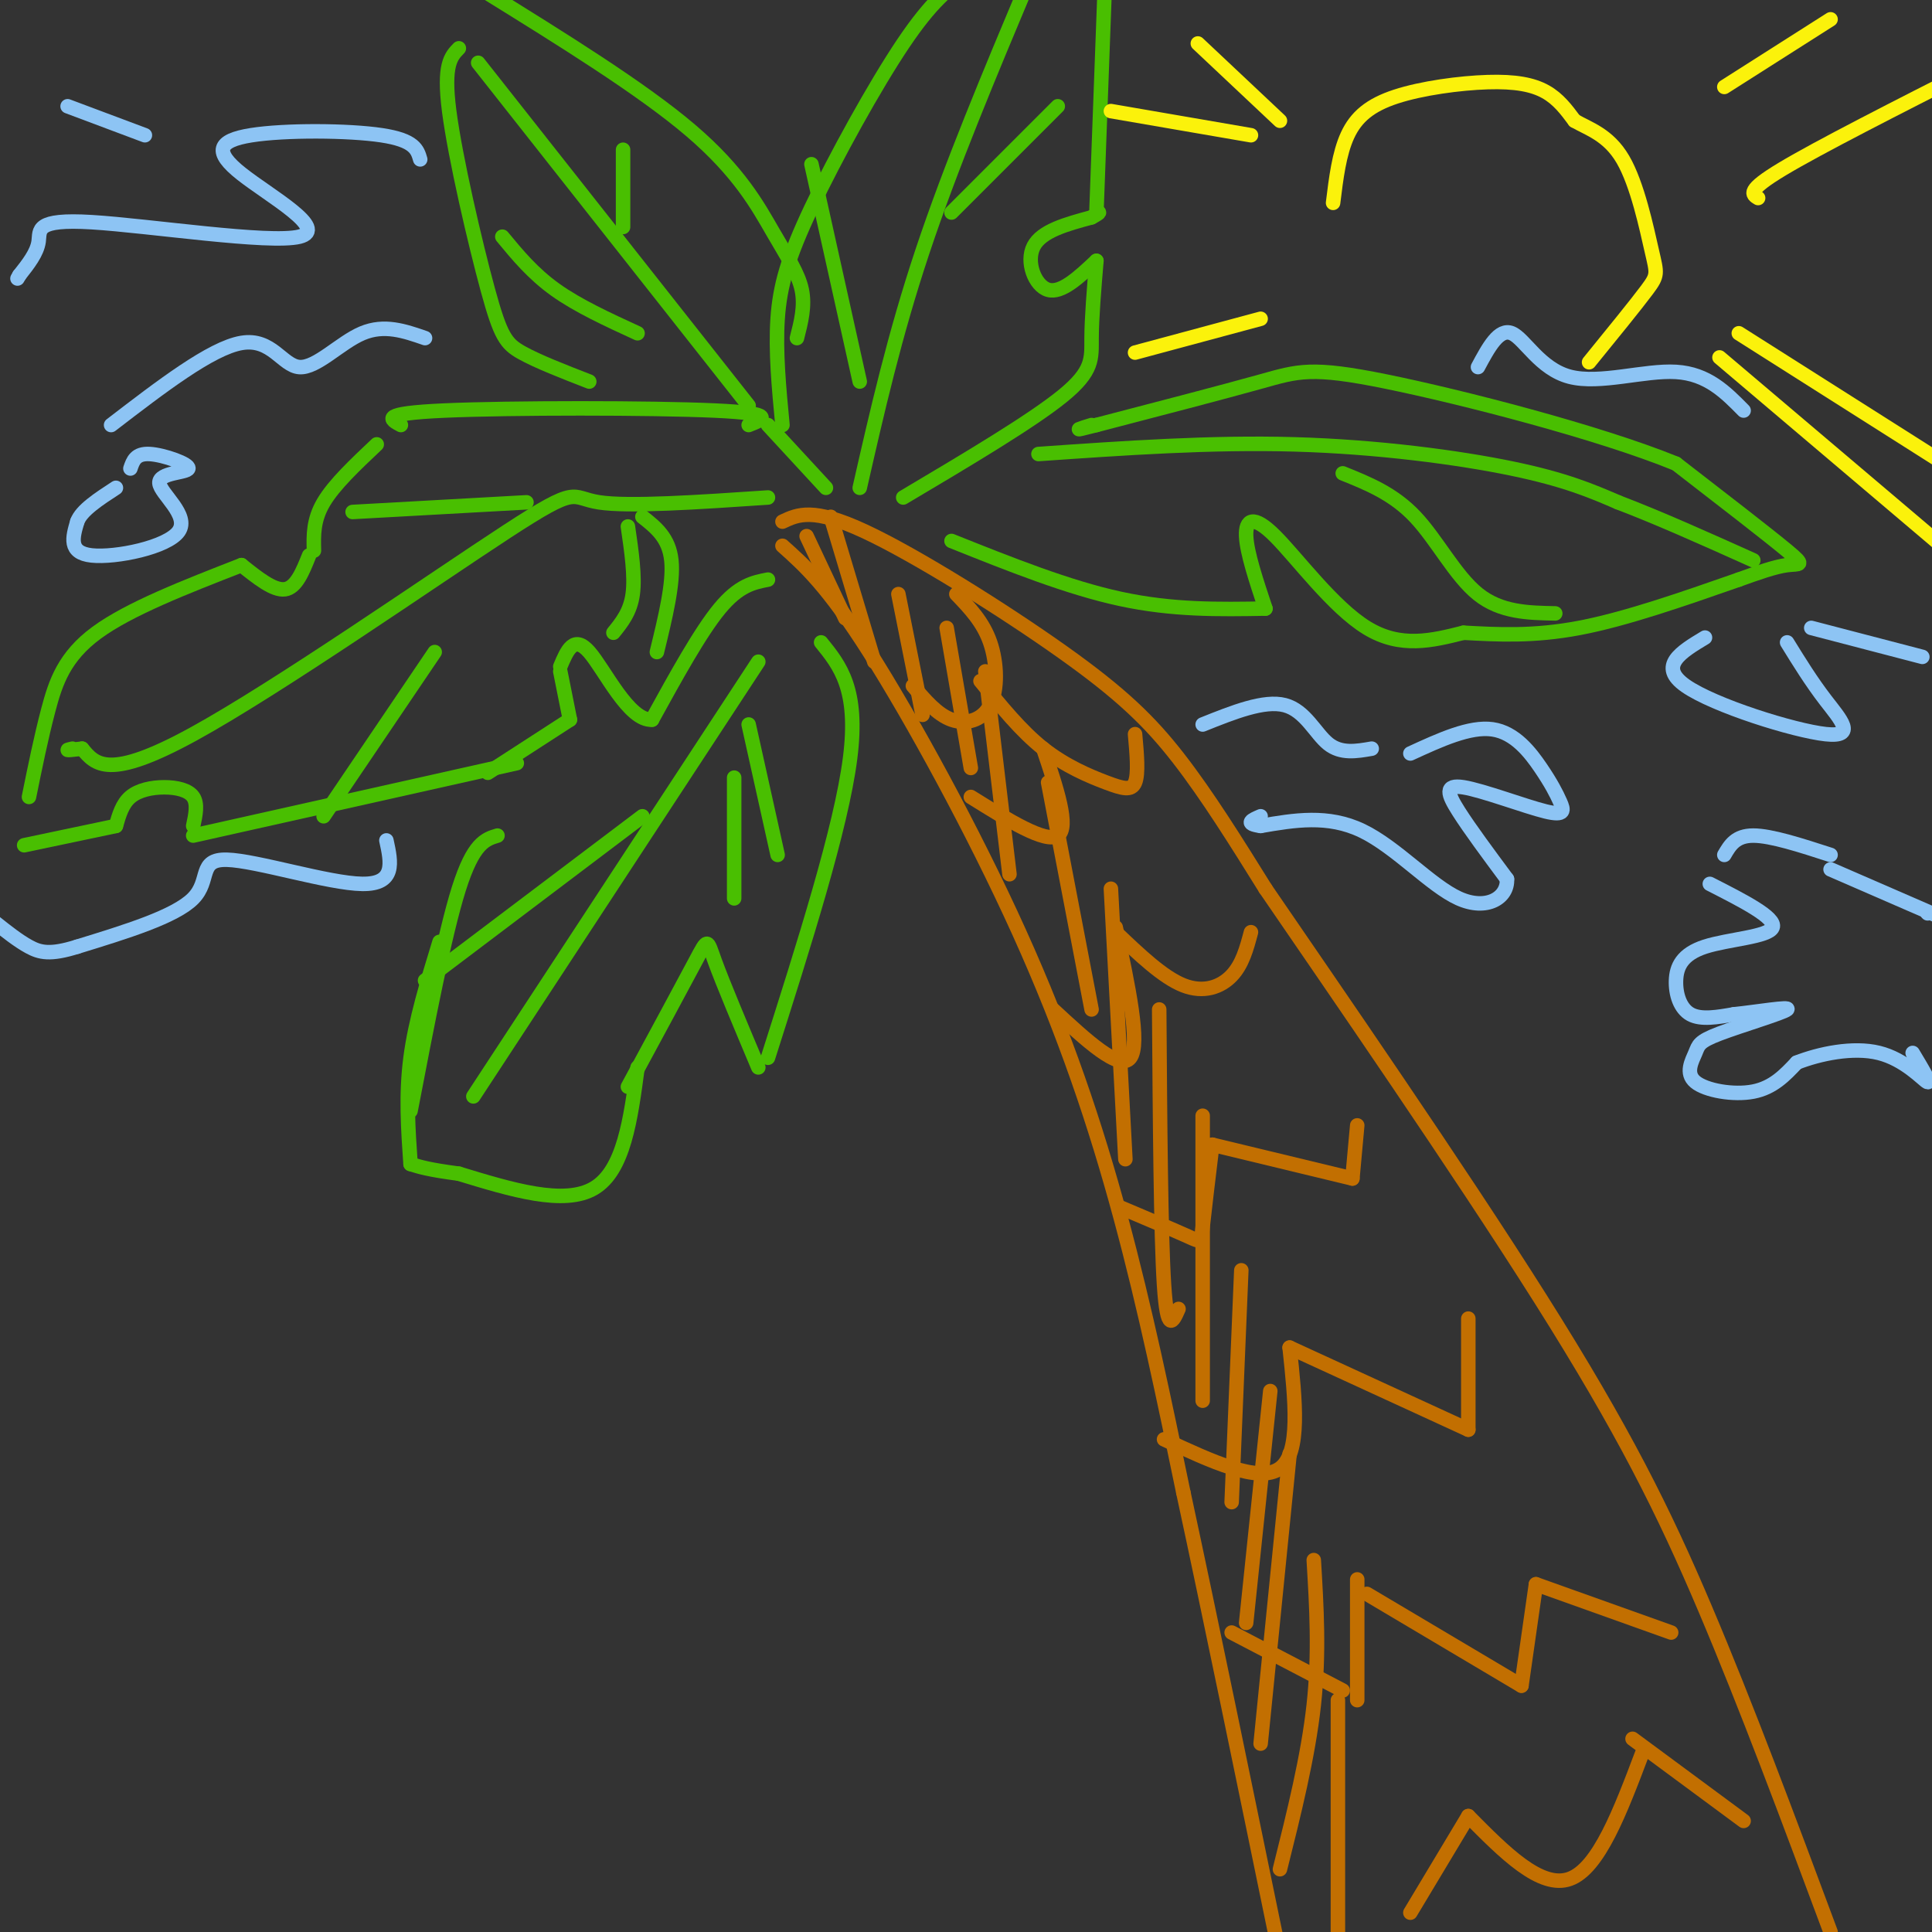 <svg viewBox='0 0 400 400' version='1.1' xmlns='http://www.w3.org/2000/svg' xmlns:xlink='http://www.w3.org/1999/xlink'><rect x="0" y="0" width="400" height="400" fill="#333333" stroke="none"/><g fill='none' stroke='rgb(194,111,1)' stroke-width='3' stroke-linecap='round' stroke-linejoin='round'><path d='M162,113c4.649,4.155 9.298,8.310 18,22c8.702,13.690 21.458,36.917 31,58c9.542,21.083 15.869,40.024 21,59c5.131,18.976 9.065,37.988 13,57'/><path d='M245,309c5.500,25.500 12.750,60.750 20,96'/><path d='M162,108c3.155,-1.488 6.310,-2.976 17,2c10.690,4.976 28.917,16.417 41,25c12.083,8.583 18.024,14.310 24,22c5.976,7.690 11.988,17.345 18,27'/><path d='M262,184c13.964,20.393 39.875,57.875 57,85c17.125,27.125 25.464,43.893 34,64c8.536,20.107 17.268,43.554 26,67'/><path d='M201,165c7.750,4.833 15.500,9.667 18,8c2.500,-1.667 -0.250,-9.833 -3,-18'/><path d='M203,141c4.202,5.185 8.405,10.369 13,14c4.595,3.631 9.583,5.708 13,7c3.417,1.292 5.262,1.798 6,0c0.738,-1.798 0.369,-5.899 0,-10'/><path d='M198,123c2.768,2.887 5.536,5.774 7,10c1.464,4.226 1.625,9.792 0,13c-1.625,3.208 -5.036,4.060 -8,3c-2.964,-1.060 -5.482,-4.030 -8,-7'/><path d='M218,209c6.917,6.417 13.833,12.833 16,10c2.167,-2.833 -0.417,-14.917 -3,-27'/><path d='M231,193c4.889,4.667 9.778,9.333 14,11c4.222,1.667 7.778,0.333 10,-2c2.222,-2.333 3.111,-5.667 4,-9'/><path d='M232,250c5.622,2.378 11.244,4.756 14,6c2.756,1.244 2.644,1.356 3,-2c0.356,-3.356 1.178,-10.178 2,-17'/><path d='M251,237c0.000,0.000 29.000,7.000 29,7'/><path d='M280,244c0.000,0.000 1.000,-11.000 1,-11'/><path d='M241,298c9.833,4.583 19.667,9.167 24,6c4.333,-3.167 3.167,-14.083 2,-25'/><path d='M267,279c0.000,0.000 37.000,17.000 37,17'/><path d='M304,296c0.000,0.000 0.000,-23.000 0,-23'/><path d='M255,338c0.000,0.000 23.000,12.000 23,12'/><path d='M281,327c0.000,0.000 0.000,25.000 0,25'/><path d='M283,330c0.000,0.000 32.000,19.000 32,19'/><path d='M315,349c0.000,0.000 3.000,-21.000 3,-21'/><path d='M318,328c0.000,0.000 28.000,10.000 28,10'/><path d='M338,360c0.000,0.000 23.000,17.000 23,17'/><path d='M340,363c-4.500,11.917 -9.000,23.833 -15,26c-6.000,2.167 -13.500,-5.417 -21,-13'/><path d='M304,376c0.000,0.000 -12.000,20.000 -12,20'/></g>
<g fill='none' stroke='rgb(73,191,1)' stroke-width='3' stroke-linecap='round' stroke-linejoin='round'><path d='M159,120c-3.000,0.583 -6.000,1.167 -10,6c-4.000,4.833 -9.000,13.917 -14,23'/><path d='M135,149c-4.800,0.333 -9.800,-10.333 -13,-14c-3.200,-3.667 -4.600,-0.333 -6,3'/><path d='M116,139c0.000,0.000 2.000,10.000 2,10'/><path d='M118,149c0.000,0.000 -17.000,11.000 -17,11'/><path d='M107,158c0.000,0.000 -67.000,15.000 -67,15'/><path d='M40,171c0.488,-2.286 0.976,-4.571 0,-6c-0.976,-1.429 -3.417,-2.000 -6,-2c-2.583,0.000 -5.310,0.571 -7,2c-1.690,1.429 -2.345,3.714 -3,6'/><path d='M24,171c0.000,0.000 -19.000,4.000 -19,4'/><path d='M6,165c1.244,-6.133 2.489,-12.267 4,-18c1.511,-5.733 3.289,-11.067 10,-16c6.711,-4.933 18.356,-9.467 30,-14'/><path d='M50,117c3.333,2.667 6.667,5.333 9,5c2.333,-0.333 3.667,-3.667 5,-7'/><path d='M65,114c-0.083,-3.167 -0.167,-6.333 2,-10c2.167,-3.667 6.583,-7.833 11,-12'/><path d='M83,88c-2.267,-1.200 -4.533,-2.400 9,-3c13.533,-0.600 42.867,-0.600 56,0c13.133,0.600 10.067,1.800 7,3'/><path d='M159,88c0.000,0.000 12.000,13.000 12,13'/><path d='M159,103c-14.440,0.976 -28.881,1.952 -35,1c-6.119,-0.952 -3.917,-3.833 -19,6c-15.083,9.833 -47.452,32.381 -65,42c-17.548,9.619 -20.274,6.310 -23,3'/><path d='M17,155c-4.167,0.500 -3.083,0.250 -2,0'/><path d='M109,104c0.000,0.000 -36.000,2.000 -36,2'/><path d='M90,135c0.000,0.000 -23.000,34.000 -23,34'/><path d='M187,103c13.289,-7.889 26.578,-15.778 33,-21c6.422,-5.222 5.978,-7.778 6,-12c0.022,-4.222 0.511,-10.111 1,-16'/><path d='M227,54c-3.622,3.400 -7.244,6.800 -10,6c-2.756,-0.800 -4.644,-5.800 -3,-9c1.644,-3.200 6.822,-4.600 12,-6'/><path d='M226,45c2.167,-1.167 1.583,-1.083 1,-1'/><path d='M227,44c0.000,0.000 2.000,-54.000 2,-54'/><path d='M162,88c-0.726,-7.625 -1.452,-15.250 -1,-22c0.452,-6.750 2.083,-12.625 7,-23c4.917,-10.375 13.119,-25.250 19,-34c5.881,-8.750 9.440,-11.375 13,-14'/><path d='M178,101c3.583,-15.750 7.167,-31.500 13,-49c5.833,-17.500 13.917,-36.750 22,-56'/><path d='M178,79c0.000,0.000 -10.000,-45.000 -10,-45'/><path d='M197,44c0.000,0.000 22.000,-22.000 22,-22'/><path d='M197,112c12.083,4.833 24.167,9.667 35,12c10.833,2.333 20.417,2.167 30,2'/><path d='M262,126c-1.923,-5.780 -3.845,-11.560 -4,-15c-0.155,-3.440 1.458,-4.542 6,0c4.542,4.542 12.012,14.726 19,19c6.988,4.274 13.494,2.637 20,1'/><path d='M303,131c6.978,0.378 14.422,0.822 24,-1c9.578,-1.822 21.289,-5.911 33,-10'/><path d='M360,120c3.711,-1.333 7.422,-2.667 10,-3c2.578,-0.333 4.022,0.333 0,-3c-4.022,-3.333 -13.511,-10.667 -23,-18'/><path d='M347,96c-15.988,-6.524 -44.458,-13.833 -60,-17c-15.542,-3.167 -18.155,-2.190 -26,0c-7.845,2.190 -20.923,5.595 -34,9'/><path d='M227,88c-5.833,1.500 -3.417,0.750 -1,0'/><path d='M215,94c17.867,-1.244 35.733,-2.489 53,-2c17.267,0.489 33.933,2.711 45,5c11.067,2.289 16.533,4.644 22,7'/><path d='M335,104c8.333,3.167 18.167,7.583 28,12'/><path d='M278,98c5.244,2.111 10.489,4.222 15,9c4.511,4.778 8.289,12.222 13,16c4.711,3.778 10.356,3.889 16,4'/><path d='M165,70c0.851,-3.321 1.702,-6.643 1,-10c-0.702,-3.357 -2.958,-6.750 -6,-12c-3.042,-5.250 -6.869,-12.357 -17,-21c-10.131,-8.643 -26.565,-18.821 -43,-29'/><path d='M122,79c-5.375,-2.089 -10.750,-4.179 -14,-6c-3.250,-1.821 -4.375,-3.375 -7,-13c-2.625,-9.625 -6.750,-27.321 -8,-37c-1.250,-9.679 0.375,-11.339 2,-13'/><path d='M99,13c0.000,0.000 56.000,71.000 56,71'/><path d='M132,69c-6.167,-2.833 -12.333,-5.667 -17,-9c-4.667,-3.333 -7.833,-7.167 -11,-11'/><path d='M129,47c0.000,0.000 0.000,-16.000 0,-16'/><path d='M170,133c3.917,4.833 7.833,9.667 6,24c-1.833,14.333 -9.417,38.167 -17,62'/><path d='M157,221c-3.667,-8.711 -7.333,-17.422 -9,-22c-1.667,-4.578 -1.333,-5.022 -4,0c-2.667,5.022 -8.333,15.511 -14,26'/><path d='M132,221c-1.417,10.667 -2.833,21.333 -9,25c-6.167,3.667 -17.083,0.333 -28,-3'/><path d='M95,243c-6.333,-0.833 -8.167,-1.417 -10,-2'/><path d='M85,241c-0.500,-7.167 -1.000,-14.333 0,-22c1.000,-7.667 3.500,-15.833 6,-24'/><path d='M103,173c-2.500,0.750 -5.000,1.500 -8,11c-3.000,9.500 -6.500,27.750 -10,46'/><path d='M157,137c0.000,0.000 -59.000,90.000 -59,90'/><path d='M133,169c0.000,0.000 -45.000,34.000 -45,34'/><path d='M155,150c0.000,0.000 6.000,27.000 6,27'/><path d='M152,161c0.000,0.000 0.000,25.000 0,25'/><path d='M133,107c2.750,2.167 5.500,4.333 6,9c0.500,4.667 -1.250,11.833 -3,19'/><path d='M130,109c0.750,5.167 1.500,10.333 1,14c-0.500,3.667 -2.250,5.833 -4,8'/></g>
<g fill='none' stroke='rgb(194,111,1)' stroke-width='3' stroke-linecap='round' stroke-linejoin='round'><path d='M167,111c0.000,0.000 8.000,17.000 8,17'/><path d='M172,107c0.000,0.000 9.000,30.000 9,30'/><path d='M186,123c0.000,0.000 5.000,25.000 5,25'/><path d='M196,130c0.000,0.000 5.000,29.000 5,29'/><path d='M204,139c0.000,0.000 5.000,42.000 5,42'/><path d='M217,162c0.000,0.000 9.000,47.000 9,47'/><path d='M230,184c0.000,0.000 3.000,56.000 3,56'/><path d='M240,209c0.167,23.333 0.333,46.667 1,57c0.667,10.333 1.833,7.667 3,5'/><path d='M249,231c0.000,0.000 0.000,59.000 0,59'/><path d='M257,263c0.000,0.000 -2.000,48.000 -2,48'/><path d='M263,288c0.000,0.000 -5.000,48.000 -5,48'/><path d='M267,301c0.000,0.000 -6.000,60.000 -6,60'/><path d='M272,323c0.583,9.667 1.167,19.333 0,30c-1.167,10.667 -4.083,22.333 -7,34'/><path d='M277,352c0.000,0.000 0.000,48.000 0,48'/></g>
<g fill='none' stroke='rgb(251,242,11)' stroke-width='3' stroke-linecap='round' stroke-linejoin='round'><path d='M276,42c0.625,-5.108 1.250,-10.217 3,-14c1.750,-3.783 4.624,-6.241 10,-8c5.376,-1.759 13.255,-2.820 19,-3c5.745,-0.180 9.356,0.520 12,2c2.644,1.480 4.322,3.740 6,6'/><path d='M326,25c2.852,1.668 6.981,2.839 10,8c3.019,5.161 4.928,14.313 6,19c1.072,4.687 1.306,4.911 -1,8c-2.306,3.089 -7.153,9.045 -12,15'/><path d='M360,69c0.000,0.000 41.000,26.000 41,26'/><path d='M356,74c0.000,0.000 46.000,39.000 46,39'/><path d='M364,41c-1.250,-0.750 -2.500,-1.500 5,-6c7.500,-4.500 23.750,-12.750 40,-21'/><path d='M357,18c0.000,0.000 22.000,-14.000 22,-14'/><path d='M265,25c0.000,0.000 -17.000,-16.000 -17,-16'/><path d='M259,28c0.000,0.000 -29.000,-5.000 -29,-5'/><path d='M261,66c0.000,0.000 -26.000,7.000 -26,7'/></g>
<g fill='none' stroke='rgb(141,196,244)' stroke-width='3' stroke-linecap='round' stroke-linejoin='round'><path d='M306,76c2.173,-4.054 4.345,-8.107 7,-7c2.655,1.107 5.792,7.375 12,9c6.208,1.625 15.488,-1.393 22,-1c6.512,0.393 10.256,4.196 14,8'/><path d='M375,130c0.000,0.000 23.000,6.000 23,6'/><path d='M87,33c-0.569,-1.984 -1.139,-3.968 -8,-5c-6.861,-1.032 -20.014,-1.111 -27,0c-6.986,1.111 -7.806,3.411 -2,8c5.806,4.589 18.237,11.467 12,13c-6.237,1.533 -31.141,-2.280 -43,-3c-11.859,-0.720 -10.674,1.651 -11,4c-0.326,2.349 -2.163,4.674 -4,7'/><path d='M4,57c-0.667,1.167 -0.333,0.583 0,0'/><path d='M23,88c10.363,-7.964 20.726,-15.929 27,-17c6.274,-1.071 8.458,4.750 12,5c3.542,0.250 8.440,-5.071 13,-7c4.560,-1.929 8.780,-0.464 13,1'/><path d='M27,97c0.533,-1.584 1.066,-3.168 4,-3c2.934,0.168 8.270,2.089 8,3c-0.270,0.911 -6.144,0.811 -6,3c0.144,2.189 6.308,6.666 4,10c-2.308,3.334 -13.088,5.524 -18,5c-4.912,-0.524 -3.956,-3.762 -3,-7'/><path d='M16,108c0.833,-2.333 4.417,-4.667 8,-7'/><path d='M30,28c0.000,0.000 -16.000,-6.000 -16,-6'/><path d='M353,132c-4.923,2.958 -9.845,5.917 -4,10c5.845,4.083 22.458,9.292 29,10c6.542,0.708 3.012,-3.083 0,-7c-3.012,-3.917 -5.506,-7.958 -8,-12'/><path d='M357,177c1.167,-2.000 2.333,-4.000 6,-4c3.667,0.000 9.833,2.000 16,4'/><path d='M354,183c6.888,3.507 13.777,7.014 13,9c-0.777,1.986 -9.219,2.450 -14,4c-4.781,1.550 -5.903,4.187 -6,7c-0.097,2.813 0.829,5.804 3,7c2.171,1.196 5.585,0.598 9,0'/><path d='M359,210c4.664,-0.487 11.823,-1.706 11,-1c-0.823,0.706 -9.629,3.336 -14,5c-4.371,1.664 -4.306,2.364 -5,4c-0.694,1.636 -2.149,4.210 0,6c2.149,1.790 7.900,2.797 12,2c4.100,-0.797 6.550,-3.399 9,-6'/><path d='M372,220c4.607,-1.810 11.625,-3.333 17,-2c5.375,1.333 9.107,5.524 10,6c0.893,0.476 -1.054,-2.762 -3,-6'/><path d='M379,180c0.000,0.000 23.000,10.000 23,10'/><path d='M399,189c0.000,0.000 0.100,0.100 0.1,0.1'/><path d='M292,156c6.163,-2.835 12.326,-5.670 17,-5c4.674,0.670 7.859,4.847 10,8c2.141,3.153 3.240,5.284 4,7c0.760,1.716 1.183,3.017 -3,2c-4.183,-1.017 -12.972,-4.351 -17,-5c-4.028,-0.649 -3.294,1.386 -1,5c2.294,3.614 6.147,8.807 10,14'/><path d='M312,182c0.226,3.893 -4.208,6.625 -10,4c-5.792,-2.625 -12.940,-10.607 -20,-14c-7.060,-3.393 -14.030,-2.196 -21,-1'/><path d='M261,171c-3.500,-0.500 -1.750,-1.250 0,-2'/><path d='M284,155c-3.178,0.556 -6.356,1.111 -9,-1c-2.644,-2.111 -4.756,-6.889 -9,-8c-4.244,-1.111 -10.622,1.444 -17,4'/><path d='M80,174c0.988,4.548 1.976,9.095 -5,9c-6.976,-0.095 -21.917,-4.833 -28,-5c-6.083,-0.167 -3.310,4.238 -7,8c-3.690,3.762 -13.845,6.881 -24,10'/><path d='M16,196c-5.644,1.778 -7.756,1.222 -10,0c-2.244,-1.222 -4.622,-3.111 -7,-5'/></g>
</svg>